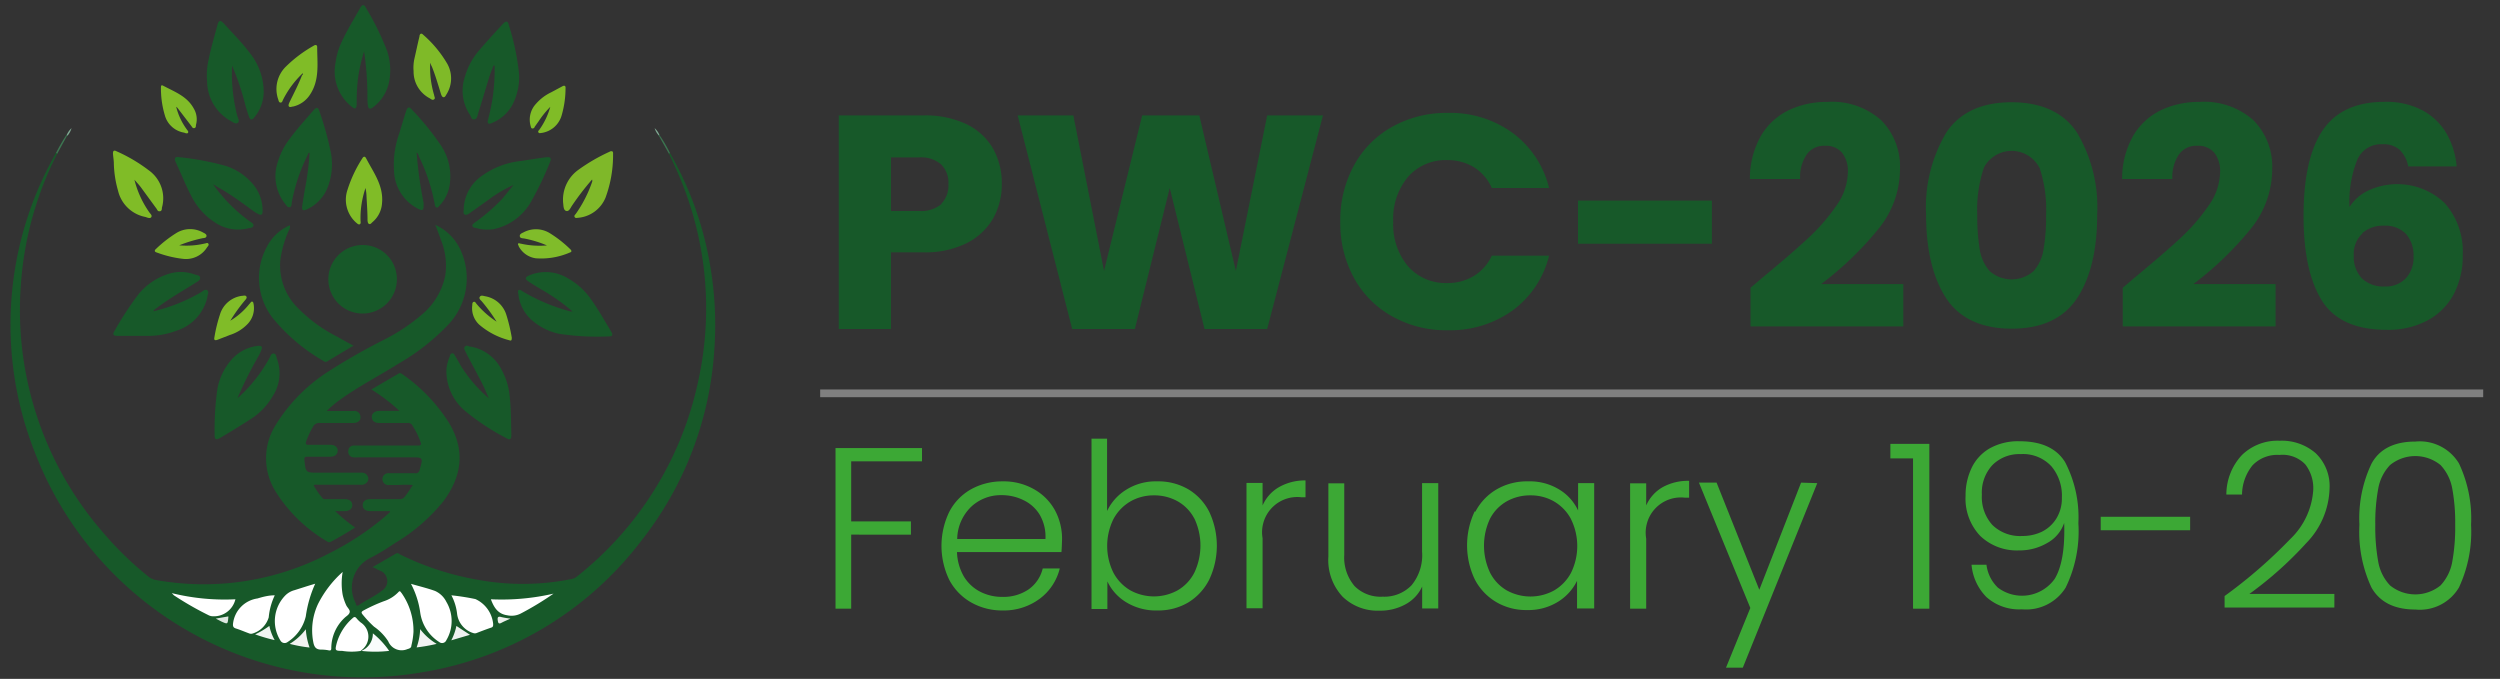 <svg id="Layer_1" data-name="Layer 1" xmlns="http://www.w3.org/2000/svg" viewBox="0 0 239.37 65"><rect x="0" y="0" width="239.37" height="65" fill="#333333" stroke="none"/><defs><style>.cls-1{fill:#175929;}.cls-2{fill:#80bc27;}.cls-3{fill:#7fb829;}.cls-4{fill:#7fba28;}.cls-5{fill:#80bc28;}.cls-6{fill:#80bc2a;}.cls-7{fill:#3c7651;}.cls-8{fill:#3b7550;}.cls-9{fill:#80aa94;}.cls-10{fill:#fff;}.cls-11{fill:#fafcfc;}.cls-12{fill:#f2f3f1;}.cls-13{fill:#f2f3f2;}.cls-14{fill:#f1f6f2;}.cls-15{fill:#eff2f0;}.cls-16{fill:#dfe8e2;}.cls-17{fill:#edf0ec;}.cls-18{fill:gray;}.cls-19{fill:#3ca835;}</style></defs><path class="cls-1" d="M5.47,14.73A32.41,32.41,0,0,0,2,27.25,32.43,32.43,0,0,0,9.88,51a31.65,31.65,0,0,0,4.4,4.26,1.74,1.74,0,0,0,.8.3A25.81,25.81,0,0,0,31.48,53a26.74,26.74,0,0,0,5.42-3.57l.4-.36s0,0,.06-.13H35.48c-.49,0-.75-.21-.75-.58s.26-.57.76-.57h2.75a.58.58,0,0,0,.53-.25,10.56,10.56,0,0,0,.75-1.1,9.78,9.78,0,0,0-1.42,0c-.28,0-.56,0-.84,0a.57.57,0,1,1,0-1.13h2.46a.38.38,0,0,0,.46-.33c.34-1.2.35-1.19-.86-1.19H34.25a2.75,2.75,0,0,1-.41,0,.53.53,0,0,1-.49-.62.51.51,0,0,1,.55-.51H40c.29,0,.36-.06.26-.35a6.87,6.87,0,0,0-.73-1.49A.49.49,0,0,0,39,40.5H36.33c-.47,0-.72-.21-.73-.56s.26-.59.74-.6h1.91a17.89,17.89,0,0,0-2.69-2.05l2.62-1.53c.14-.08.23,0,.33.06A16.13,16.13,0,0,1,43,40.5c1.51,2.53,1.31,5-.55,7.5a17.38,17.38,0,0,1-4.63,4c-.75.5-1.53,1-2.32,1.4a3.17,3.17,0,0,0-1.43,4.37c0,.1.06.33.27.18.74-.51,1.57-.86,2.26-1.42a1.06,1.06,0,0,0,.2-1.61c-.18-.24-.48-.28-.71-.42s-.25-.12-.42-.2L37.92,53c.15-.08.27,0,.39.09a27.4,27.4,0,0,0,7.59,2.45,23.63,23.63,0,0,0,8.83-.1,1.19,1.19,0,0,0,.55-.27A32.4,32.4,0,0,0,66.85,36.5,32.3,32.3,0,0,0,64.65,16c-.19-.43-.39-.85-.59-1.27,0-.1,0-.1.08-.09a32.47,32.47,0,0,1,3.93,11.25,33.31,33.31,0,0,1,.33,7.53,32.9,32.9,0,0,1-7.06,18.44,33,33,0,0,1-20.87,12.5A33.62,33.62,0,0,1,3.32,43.27,33.19,33.19,0,0,1,4.84,15.6c.17-.33.35-.65.53-1C5.45,14.61,5.5,14.63,5.47,14.73Z"/><path class="cls-1" d="M41.68,21.53A4.85,4.85,0,0,1,44,23.74,6.46,6.46,0,0,1,43,31a20.93,20.93,0,0,1-4.83,3.81C36.28,36,34.32,37,32.55,38.28a10.62,10.62,0,0,0-1.27,1.07h2.58a.57.57,0,0,1,.65.51c.06.38-.22.64-.68.64-1.07,0-2.14,0-3.21,0a.64.64,0,0,0-.64.35,7.46,7.46,0,0,0-.67,1.43c-.08.24,0,.31.22.31.7,0,1.39,0,2.09,0,.46,0,.72.22.71.57s-.25.56-.72.57q-1.07,0-2.13,0c-.26,0-.36,0-.33.34.12,1.17.13,1.19,1.31,1.19h4.13a.62.62,0,0,1,.62.34.53.53,0,0,1-.07.58.7.7,0,0,1-.64.23H30.37a.46.46,0,0,0-.34.06,7.39,7.39,0,0,0,.85,1.22c.1.13.25.1.38.1H33c.45,0,.72.21.73.56s-.27.58-.71.59h-.93A17.18,17.18,0,0,0,34,50.51c-.77.5-1.54.94-2.32,1.36a.29.29,0,0,1-.31,0,14.44,14.44,0,0,1-4.9-4.68,6,6,0,0,1-.08-6.49,16.12,16.12,0,0,1,5.08-5.15,57.91,57.91,0,0,1,5.26-3,18,18,0,0,0,3.64-2.41,6.58,6.58,0,0,0,2.27-3.79A6.57,6.57,0,0,0,42.23,23C42.07,22.54,41.89,22.08,41.68,21.53Z"/><path class="cls-1" d="M38,26.72a3.28,3.28,0,1,1-3.3-3.26A3.26,3.26,0,0,1,38,26.72Z"/><path class="cls-1" d="M33.85,33.1c-.86.5-1.68,1-2.5,1.49a.27.27,0,0,1-.33,0,17.67,17.67,0,0,1-4.86-4.08,6.26,6.26,0,0,1-.65-6.8,4.43,4.43,0,0,1,2.25-2.14.75.75,0,0,1-.13.54,10.46,10.46,0,0,0-.79,2.79,5.74,5.74,0,0,0,1.71,4.62,14.26,14.26,0,0,0,3.76,2.73C32.81,32.54,33.32,32.81,33.85,33.1Z"/><path class="cls-1" d="M49.17,17.71a11.93,11.93,0,0,0-2.29,1.34L45,20.39c-.15.1-.32.24-.5.15s-.1-.33-.1-.49A4,4,0,0,1,45.92,17a7.78,7.78,0,0,1,4-1.59c.78-.12,1.56-.25,2.35-.35.46-.05.56.07.38.49a30.21,30.21,0,0,1-1.78,3.72,5.39,5.39,0,0,1-3.6,2.67,3.88,3.88,0,0,1-1.73-.12c-.12,0-.28-.06-.31-.19s.12-.24.23-.32A17.82,17.82,0,0,0,48.12,19Z"/><path class="cls-1" d="M54.82,29.82a19.6,19.6,0,0,0-3.1-2.17c-.38-.23-.77-.46-1.13-.71s-.31-.4.08-.57a4.06,4.06,0,0,1,3.62.23,6.71,6.71,0,0,1,2.33,2.1c.68.95,1.26,2,1.87,3,.23.37.17.52-.22.51a24.28,24.28,0,0,1-4.74-.25,5.82,5.82,0,0,1-2.68-1.37,3.86,3.86,0,0,1-1.21-2.36c0-.15-.1-.33,0-.43s.29,0,.42.11a17.92,17.92,0,0,0,4.56,1.91Z"/><path class="cls-1" d="M20.4,17.64a15.26,15.26,0,0,0,3.52,3.56c.15.11.4.21.34.42s-.31.2-.5.24a3.92,3.92,0,0,1-3-.45,6.38,6.38,0,0,1-2.39-2.55c-.58-1.06-1-2.19-1.53-3.29-.19-.43-.09-.59.33-.52a27.18,27.18,0,0,1,4.46.84,5.71,5.71,0,0,1,2.67,1.84,3.91,3.91,0,0,1,.84,2.52c0,.33-.15.37-.39.25a3.36,3.36,0,0,1-.57-.35C23.15,19.4,22.1,18.62,21,18Z"/><path class="cls-1" d="M47.26,6.26c-.16.43-.34.86-.47,1.3-.34,1.09-.65,2.18-1,3.27-.07.24-.1.57-.38.6S45.1,11.14,45,11a4.15,4.15,0,0,1-.47-3.7,6.6,6.6,0,0,1,1.4-2.54c.72-.84,1.47-1.66,2.23-2.48.27-.29.46-.28.54.06a23.3,23.3,0,0,1,1,4.75A5.74,5.74,0,0,1,49.08,10a3.83,3.83,0,0,1-1.9,1.74c-.14.06-.3.17-.43.06s0-.29,0-.43a17.87,17.87,0,0,0,.61-4.83V6.29Z"/><path class="cls-1" d="M14.67,29.81A16.69,16.69,0,0,0,19.22,28c.2-.11.42-.37.63-.2s0,.44,0,.67a4.38,4.38,0,0,1-3,3.21,7.61,7.61,0,0,1-2.58.48c-1,0-2,0-3,0-.44,0-.52-.14-.29-.5a30.15,30.15,0,0,1,2.33-3.55A6.07,6.07,0,0,1,16,26.27a3.84,3.84,0,0,1,2.61,0c.2.07.51.07.55.31s-.24.38-.44.5c-.5.32-1,.62-1.53.94-.75.47-1.5.95-2.21,1.49A.83.83,0,0,0,14.67,29.81Z"/><path class="cls-1" d="M34.86,4.92a15.74,15.74,0,0,0-.6,2.74,19.34,19.34,0,0,0-.11,2.28c0,.15,0,.34-.12.42s-.28-.09-.4-.18A4.28,4.28,0,0,1,32.13,6a6.35,6.35,0,0,1,.55-1.91c.52-1.15,1.18-2.21,1.79-3.3.21-.39.4-.4.59,0a25.92,25.92,0,0,1,2,4.07,5.82,5.82,0,0,1,.22,2.84,4,4,0,0,1-1.59,2.59c-.28.21-.42.11-.46-.17a5.16,5.16,0,0,1-.05-.79A29.09,29.09,0,0,0,34.86,4.92Z"/><path class="cls-1" d="M22.22,6.28a16.37,16.37,0,0,0,.49,4.78c.06.23.27.54.06.7s-.49-.08-.72-.2a4.38,4.38,0,0,1-2.22-3.78,6.37,6.37,0,0,1,.13-2c.22-1.13.55-2.23.85-3.35.13-.5.28-.54.62-.18.85.94,1.75,1.83,2.51,2.85a6,6,0,0,1,1.31,3.7,3.86,3.86,0,0,1-.91,2.45c-.22.27-.37.26-.5-.08s-.24-.73-.35-1.11A24.81,24.81,0,0,0,22.22,6.28Z"/><path class="cls-1" d="M39.89,14.61a40.05,40.05,0,0,0,.67,4.81c0,.09,0,.17,0,.25,0,.46-.09.53-.49.34a4.21,4.21,0,0,1-2.34-3.6,8.86,8.86,0,0,1,.49-3.61c.22-.72.43-1.44.66-2.15.14-.42.29-.47.57-.14A25.87,25.87,0,0,1,42.27,14,5.34,5.34,0,0,1,43,18a3.74,3.74,0,0,1-.9,1.67c-.08.1-.17.23-.3.2s-.16-.21-.18-.34a17.55,17.55,0,0,0-1.52-4.57C40.06,14.83,40.05,14.7,39.89,14.61Z"/><path class="cls-1" d="M29.64,14.63c-.15,0-.15.16-.2.25a17.25,17.25,0,0,0-1.51,4.53c0,.16,0,.38-.2.43s-.29-.17-.41-.3a4.23,4.23,0,0,1-.7-4.09,6.6,6.6,0,0,1,1-2c.72-1,1.56-1.92,2.37-2.86.32-.37.48-.34.61.12a29.51,29.51,0,0,1,1.1,4,6.09,6.09,0,0,1-.3,3.16,3.86,3.86,0,0,1-2,2.17c-.38.18-.52.1-.46-.33s.17-1.12.27-1.68A25.6,25.6,0,0,0,29.64,14.63Z"/><path class="cls-1" d="M46.81,38.14c-.22-.48-.42-1-.65-1.43-.42-.83-.87-1.65-1.3-2.47-.11-.21-.22-.42-.32-.63s-.14-.3,0-.44.25-.05.39,0A4.07,4.07,0,0,1,48,35.36a6.39,6.39,0,0,1,.79,2.48c.15,1.28.14,2.56.17,3.83,0,.39-.14.49-.46.29a22.07,22.07,0,0,1-4-2.64,5,5,0,0,1-1.76-3.86,3.78,3.78,0,0,1,.34-1.36c0-.12.08-.26.23-.27s.2.14.26.24c.2.32.39.65.58,1A13.58,13.58,0,0,0,46.81,38.14Z"/><path class="cls-1" d="M22.74,38.13a14.48,14.48,0,0,0,3.05-3.83c.11-.18.16-.49.42-.45s.23.32.31.51a4,4,0,0,1-.4,3.56A6.41,6.41,0,0,1,24,40.13c-.94.61-1.9,1.19-2.87,1.77-.45.27-.6.19-.58-.34a27.68,27.68,0,0,1,.27-4.36,5.91,5.91,0,0,1,1.36-2.78,3.94,3.94,0,0,1,2.57-1.31c.33,0,.38.12.29.36a4.22,4.22,0,0,1-.32.68,38.78,38.78,0,0,0-1.84,3.64C22.83,37.9,22.79,38,22.74,38.13Z"/><path class="cls-2" d="M12.87,17.21a9.36,9.36,0,0,0,1.42,3.11c.09.14.3.29.2.46s-.36.07-.54,0a3.34,3.34,0,0,1-2.65-2.53,10.28,10.28,0,0,1-.4-2.59c0-.31-.06-.61-.08-.91s.08-.41.35-.26a15.13,15.13,0,0,1,3.08,1.82A3.29,3.29,0,0,1,15.5,19.9c0,.12,0,.31-.2.33S15.06,20.1,15,20l-1.52-2.08C13.28,17.66,13.07,17.44,12.87,17.21Z"/><path class="cls-3" d="M56.69,17.19a25.42,25.42,0,0,0-1.9,2.47c-.16.22-.29.61-.57.54s-.26-.48-.3-.76a3.52,3.52,0,0,1,1.5-3.21,17.32,17.32,0,0,1,2.92-1.69c.19-.11.39-.1.36.18a11.78,11.78,0,0,1-.72,4.2,3.13,3.13,0,0,1-2.58,1.93c-.13,0-.3.08-.38-.07s.07-.23.13-.33a12.11,12.11,0,0,0,1.49-2.88C56.67,17.46,56.75,17.37,56.69,17.19Z"/><path class="cls-2" d="M29,7a9.15,9.15,0,0,0-1.89,2.53c-.06.12-.09.31-.26.29s-.17-.2-.22-.33a3,3,0,0,1,.75-3.12,12.63,12.63,0,0,1,2.67-2c.17-.11.32-.07.32.14,0,1.55.25,3.13-.68,4.54a2.63,2.63,0,0,1-1.62,1.15c-.14,0-.3.11-.4,0s0-.29.06-.43c.41-.85.85-1.68,1.19-2.57C29,7.18,29,7.1,29,7Z"/><path class="cls-2" d="M35,18a8.82,8.82,0,0,0-.48,3.08c0,.14.06.32-.07.39s-.27-.09-.38-.18a2.94,2.94,0,0,1-.79-3.14,12.4,12.4,0,0,1,1.42-3c.1-.18.25-.2.35,0,.7,1.35,1.68,2.61,1.53,4.28a2.57,2.57,0,0,1-.92,1.84c-.09.08-.18.22-.31.18s-.15-.23-.16-.36c0-.78-.06-1.56-.1-2.34C35.09,18.55,35.05,18.29,35,18Z"/><path class="cls-4" d="M41.19,6a9.23,9.23,0,0,0,.38,3.11c0,.13.14.29,0,.4s-.28,0-.41-.09A2.88,2.88,0,0,1,39.6,6.81a4,4,0,0,1,.09-1.24c.16-.69.3-1.38.47-2.07,0-.18.13-.41.35-.18a11.05,11.05,0,0,1,2.33,2.81A2.86,2.86,0,0,1,42.77,9c-.08.12-.15.32-.3.31s-.22-.22-.27-.38c-.26-.85-.51-1.7-.84-2.53C41.3,6.28,41.24,6.16,41.19,6Z"/><path class="cls-5" d="M47.55,30.8a16.68,16.68,0,0,0-1.38-1.9c-.11-.14-.35-.29-.23-.48s.35-.08.54-.05a2.57,2.57,0,0,1,2,1.77A16.14,16.14,0,0,1,49,32.32c0,.19,0,.35-.23.26a7.09,7.09,0,0,1-2.89-1.5,2.14,2.14,0,0,1-.66-1.85c0-.12,0-.29.14-.33s.2.12.27.2A8.81,8.81,0,0,0,47.55,30.8Z"/><path class="cls-5" d="M22.05,30.71a6.87,6.87,0,0,0,1.69-1.44c.06-.07.12-.15.19-.22s.11-.19.22-.17.12.18.14.28a2.19,2.19,0,0,1-.63,1.91,4,4,0,0,1-1.64,1l-1.16.45c-.21.08-.41.11-.33-.23a14.21,14.21,0,0,1,.52-2.14,2.54,2.54,0,0,1,2.08-1.82c.16,0,.37-.09.46.06s-.08.3-.18.42A16,16,0,0,0,22.05,30.71Z"/><path class="cls-6" d="M52.37,23.5a10.61,10.61,0,0,0-2.1-.65c-.19-.05-.47,0-.5-.23s.24-.31.41-.4a2.53,2.53,0,0,1,2.47.11,11.28,11.28,0,0,1,1.93,1.51c.14.12.21.27,0,.33a6.88,6.88,0,0,1-3.29.56,2.19,2.19,0,0,1-1.63-1.16c0-.08-.1-.15-.05-.24s.17,0,.26,0A8.26,8.26,0,0,0,52.37,23.5Z"/><path class="cls-2" d="M17.16,23.49a7.63,7.63,0,0,0,2.43-.17c.11,0,.26-.12.35,0s0,.23-.1.34a2.38,2.38,0,0,1-2.35,1.12,10.61,10.61,0,0,1-2.47-.6c-.22-.06-.27-.19-.08-.35a11.88,11.88,0,0,1,1.9-1.49,2.51,2.51,0,0,1,2.58-.09c.14.08.38.16.35.36s-.27.17-.43.21A13,13,0,0,0,17.16,23.49Z"/><path class="cls-5" d="M16.87,10.23a6.2,6.2,0,0,0,1,2.14c.06.1.2.2.14.33s-.26.05-.38,0a2.3,2.3,0,0,1-1.85-1.67,9,9,0,0,1-.37-2.63c0-.14,0-.3.2-.2,1.08.58,2.29,1,2.93,2.17a2,2,0,0,1,.22,1.6c0,.11,0,.28-.17.3s-.2-.13-.28-.22L17,10.34A.41.41,0,0,0,16.87,10.23Z"/><path class="cls-2" d="M52.69,10.23a9.11,9.11,0,0,0-1.11,1.37l-.39.55c0,.07-.11.17-.23.15s-.12-.14-.15-.23a2.22,2.22,0,0,1,.51-2.13,4.46,4.46,0,0,1,1.45-1.1l1.1-.59c.2-.1.3,0,.28.18A9.42,9.42,0,0,1,53.79,11a2.35,2.35,0,0,1-1.94,1.73c-.11,0-.23.07-.3-.06s.05-.18.1-.26A7.06,7.06,0,0,0,52.69,10.23Z"/><path class="cls-7" d="M5.47,14.73l-.1-.1a18.78,18.78,0,0,1,1-1.73s.06,0,.08,0,0,0,0,.05Z"/><path class="cls-8" d="M64.14,14.64l-.08.09-1-1.77c0-.09,0-.08.06-.06A12.52,12.52,0,0,1,64.14,14.64Z"/><path class="cls-9" d="M6.46,13,6.4,12.9a1.83,1.83,0,0,1,.45-.63A2,2,0,0,1,6.46,13Z"/><path class="cls-9" d="M63.13,12.9l-.06.06a1.82,1.82,0,0,1-.39-.69A1.78,1.78,0,0,1,63.13,12.9Z"/><path class="cls-10" d="M39.59,60.49a6.87,6.87,0,0,1-.2,1.31c0,.21-.15.29-.38.35a1.39,1.39,0,0,1-1.84-.75A5,5,0,0,0,35.81,60a10.66,10.66,0,0,1-1.08-1.15c-.16-.19-.14-.28.08-.4a15.25,15.25,0,0,1,1.93-.88,3.35,3.35,0,0,0,1.4-.87c.17-.2.22,0,.3.07A6.28,6.28,0,0,1,39.59,60.49Z"/><path class="cls-10" d="M32.81,54.76a6.35,6.35,0,0,0,0,2.19,5,5,0,0,0,.34,1c.11.24.39.44.33.68s-.32.36-.5.54a4,4,0,0,0-1.26,2.9c0,.2-.07.23-.25.2a3.33,3.33,0,0,0-.7-.07c-.5,0-.68-.23-.77-.7a5.93,5.93,0,0,1,.46-3.69A10.4,10.4,0,0,1,32.81,54.76Z"/><path class="cls-10" d="M30.18,55.89a11.43,11.43,0,0,0-.9,3.12,4,4,0,0,1-1.74,2.46.46.46,0,0,1-.69-.14A3.51,3.51,0,0,1,27.33,57a1.94,1.94,0,0,1,.86-.49C28.83,56.31,29.46,56.1,30.18,55.89Z"/><path class="cls-10" d="M39.35,55.9c.82.24,1.58.42,2.3.68a2.22,2.22,0,0,1,1.09,1.05,3.58,3.58,0,0,1,0,3.66.44.44,0,0,1-.69.18,4,4,0,0,1-1.82-2.86A8.34,8.34,0,0,0,39.35,55.9Z"/><path class="cls-10" d="M43.22,57a22.59,22.59,0,0,1,2.3.36,2.93,2.93,0,0,1,1.7,2.39c0,.18,0,.29-.21.35-.47.16-.94.34-1.4.52a.45.45,0,0,1-.28,0,2.2,2.2,0,0,1-1.56-1.82A5,5,0,0,0,43.22,57Z"/><path class="cls-10" d="M26.31,57a6.22,6.22,0,0,0-.58,2.11,2.3,2.3,0,0,1-1.55,1.55.47.47,0,0,1-.29,0c-.44-.16-.87-.35-1.32-.49-.24-.08-.28-.22-.26-.44a2.75,2.75,0,0,1,2.35-2.43C25.19,57.14,25.72,57,26.31,57Z"/><path class="cls-10" d="M34.58,62.32a5.56,5.56,0,0,1-1.82,0c-.7,0-.69-.05-.52-.74a5,5,0,0,1,1.52-2.39c.14-.13.23-.16.37,0a2.65,2.65,0,0,0,.41.41,1.61,1.61,0,0,1,0,2.7Z"/><path class="cls-10" d="M16.45,56.79a21.11,21.11,0,0,0,6.09.59A2.12,2.12,0,0,1,20.27,59a.94.94,0,0,1-.31-.1A30.38,30.38,0,0,1,16.65,57Z"/><path class="cls-10" d="M47,57.38a22.08,22.08,0,0,0,6-.54,28.68,28.68,0,0,1-3.13,1.9,1.92,1.92,0,0,1-1.31.17C47.66,58.78,47.29,58.15,47,57.38Z"/><path class="cls-11" d="M34.57,62.33a1.77,1.77,0,0,0,1.13-1.69,7.83,7.83,0,0,1,1.56,1.68,11.43,11.43,0,0,1-2.68,0Z"/><path class="cls-12" d="M29.28,60.25A6.65,6.65,0,0,0,29.64,62a13.4,13.4,0,0,1-1.9-.35A5.55,5.55,0,0,0,29.28,60.25Z"/><path class="cls-13" d="M41.81,61.65a16.58,16.58,0,0,1-1.92.34,5.91,5.91,0,0,0,.34-1.75A5.64,5.64,0,0,0,41.81,61.65Z"/><path class="cls-14" d="M26.3,61.29a16.16,16.16,0,0,1-1.87-.55,8.28,8.28,0,0,0,1.36-.81A4.79,4.79,0,0,0,26.3,61.29Z"/><path class="cls-15" d="M45,60.78l-1.79.53a5.31,5.31,0,0,0,.49-1.38C44.16,60.24,44.57,60.5,45,60.78Z"/><path class="cls-16" d="M20.66,59.23l1.2-.21a.28.28,0,0,1,0,.12c-.06.64-.06.64-.66.37Z"/><path class="cls-17" d="M48.88,59.23c-.37.17-.62.27-.86.4s-.32.07-.36-.22,0-.43.37-.32A7.89,7.89,0,0,0,48.88,59.23Z"/><path class="cls-1" d="M95.11,20.88a6.09,6.09,0,0,1-2.51,2.38,8.88,8.88,0,0,1-4.2.9H85.31V31.5h-5V11.05H88.4a9.23,9.23,0,0,1,4.14.84,5.88,5.88,0,0,1,2.54,2.33,6.81,6.81,0,0,1,.84,3.41A6.61,6.61,0,0,1,95.11,20.88Zm-5-1.35a2.5,2.5,0,0,0,.7-1.9,2.48,2.48,0,0,0-.7-1.89A2.94,2.94,0,0,0,88,15.07H85.31V20.2H88A3,3,0,0,0,90.15,19.53Z"/><path class="cls-1" d="M126.67,11.05,121.33,31.5h-6L112,18,108.66,31.5h-6L97.44,11.05h5.33l2.94,14.89,3.65-14.89h5.47l3.5,14.89,3-14.89Z"/><path class="cls-1" d="M129.64,15.84a9.31,9.31,0,0,1,3.66-3.7,10.62,10.62,0,0,1,5.31-1.33,10.14,10.14,0,0,1,6.24,1.93A9.27,9.27,0,0,1,148.32,18h-5.48A4.52,4.52,0,0,0,141.11,16a4.86,4.86,0,0,0-2.55-.67,4.78,4.78,0,0,0-3.74,1.6,6.22,6.22,0,0,0-1.42,4.29,6.21,6.21,0,0,0,1.42,4.28,4.78,4.78,0,0,0,3.74,1.6,4.86,4.86,0,0,0,2.55-.67,4.52,4.52,0,0,0,1.73-1.95h5.48a9.21,9.21,0,0,1-3.47,5.23,10.26,10.26,0,0,1-6.24,1.91,10.52,10.52,0,0,1-5.31-1.33,9.32,9.32,0,0,1-3.66-3.68,10.87,10.87,0,0,1-1.31-5.39A10.92,10.92,0,0,1,129.64,15.84Z"/><path class="cls-1" d="M163.91,19.21v4.13H151.09V19.21Z"/><path class="cls-1" d="M168.51,26.78q2.87-2.36,4.5-3.87a18.6,18.6,0,0,0,2.79-3.18,5.7,5.7,0,0,0,1.13-3.23,2.86,2.86,0,0,0-.55-1.87,2,2,0,0,0-1.66-.67,2,2,0,0,0-1.73.83,3.84,3.84,0,0,0-.63,2.35h-4.81A8.29,8.29,0,0,1,168.61,13a6.21,6.21,0,0,1,2.66-2.45,8.38,8.38,0,0,1,3.65-.79,7.06,7.06,0,0,1,5.23,1.78,6.3,6.3,0,0,1,1.77,4.64A9.09,9.09,0,0,1,179.79,22a31.48,31.48,0,0,1-5.42,5.2h7.87v4.05H167.61v-3.7C168.27,27,168.57,26.74,168.51,26.78Z"/><path class="cls-1" d="M186.36,12.68c1.29-1.92,3.38-2.89,6.25-2.89s5,1,6.25,2.89a14,14,0,0,1,1.94,7.9q0,5.07-1.94,8c-1.29,1.92-3.37,2.89-6.25,2.89s-5-1-6.25-2.89-1.94-4.57-1.94-8A14,14,0,0,1,186.36,12.68Zm8.9,3.36a3,3,0,0,0-5.3,0,12.54,12.54,0,0,0-.64,4.54,19.52,19.52,0,0,0,.23,3.27,4.17,4.17,0,0,0,.95,2.1,3.18,3.18,0,0,0,4.22,0,4.09,4.09,0,0,0,.95-2.1,18.39,18.39,0,0,0,.24-3.27A12.51,12.51,0,0,0,195.26,16Z"/><path class="cls-1" d="M204.15,26.78q2.86-2.36,4.5-3.87a18.6,18.6,0,0,0,2.79-3.18,5.7,5.7,0,0,0,1.13-3.23,2.86,2.86,0,0,0-.55-1.87,2,2,0,0,0-1.66-.67,2,2,0,0,0-1.73.83,3.84,3.84,0,0,0-.63,2.35h-4.81A8.29,8.29,0,0,1,204.25,13a6.21,6.21,0,0,1,2.66-2.45,8.38,8.38,0,0,1,3.65-.79,7.08,7.08,0,0,1,5.23,1.78,6.3,6.3,0,0,1,1.77,4.64A9.09,9.09,0,0,1,215.43,22a31.48,31.48,0,0,1-5.42,5.2h7.87v4.05H203.25v-3.7C203.91,27,204.21,26.74,204.15,26.78Z"/><path class="cls-1" d="M229.77,14.35a2.37,2.37,0,0,0-1.66-.54,2.48,2.48,0,0,0-2.39,1.45,10.82,10.82,0,0,0-.76,4.56,4.28,4.28,0,0,1,1.85-1.6,6.59,6.59,0,0,1,7.26,1.22,7,7,0,0,1,1.73,5,7.81,7.81,0,0,1-.86,3.73,6.13,6.13,0,0,1-2.51,2.51,8,8,0,0,1-3.89.9q-4.48,0-6.23-2.81c-1.17-1.88-1.75-4.57-1.75-8.09q0-5.53,1.85-8.23t5.93-2.7a7.38,7.38,0,0,1,3.69.86,5.94,5.94,0,0,1,2.27,2.26,7.74,7.74,0,0,1,.92,3.06h-4.64A3,3,0,0,0,229.77,14.35Zm-3.57,8a2.67,2.67,0,0,0-.83,2.11,3,3,0,0,0,.77,2.19,3,3,0,0,0,2.2.78,2.65,2.65,0,0,0,2-.77,2.9,2.9,0,0,0,.75-2.11,3.1,3.1,0,0,0-.73-2.16,2.75,2.75,0,0,0-2.1-.78A3,3,0,0,0,226.2,22.31Z"/><rect class="cls-18" x="78.53" y="37.29" width="159.23" height="0.74"/><path class="cls-19" d="M88.28,42.9v1.27H81.5v5.75h5.72v1.27H81.5v7.09H80V42.9Z"/><path class="cls-19" d="M101.63,52.86h-10a5,5,0,0,0,.66,2.34,3.93,3.93,0,0,0,1.57,1.46,4.55,4.55,0,0,0,2.11.49,4.26,4.26,0,0,0,2.52-.72,3.44,3.44,0,0,0,1.35-2h1.63a5.13,5.13,0,0,1-1.88,2.87A5.76,5.76,0,0,1,96,58.45a6,6,0,0,1-3-.76,5.37,5.37,0,0,1-2.1-2.15,7.48,7.48,0,0,1,0-6.55,5.22,5.22,0,0,1,2.09-2.15A6.14,6.14,0,0,1,96,46.09a5.86,5.86,0,0,1,3,.75,5.17,5.17,0,0,1,2,2,5.75,5.75,0,0,1,.69,2.8C101.67,52.18,101.66,52.59,101.63,52.86Zm-2.06-3.54A3.64,3.64,0,0,0,98,47.89a4.67,4.67,0,0,0-2.11-.48A4.15,4.15,0,0,0,93,48.51a4.39,4.39,0,0,0-1.35,3.1h8.45A4.18,4.18,0,0,0,99.57,49.32Z"/><path class="cls-19" d="M107.85,46.88a5.28,5.28,0,0,1,2.93-.79,5.69,5.69,0,0,1,3,.76,5.29,5.29,0,0,1,2,2.15,7.6,7.6,0,0,1,0,6.5,5.4,5.4,0,0,1-2,2.18,5.61,5.61,0,0,1-2.94.77,5.47,5.47,0,0,1-3-.78,4.65,4.65,0,0,1-1.81-2v2.64h-1.52V42H106v6.93A4.83,4.83,0,0,1,107.85,46.88Zm6.51,2.78a4.07,4.07,0,0,0-1.6-1.66,4.58,4.58,0,0,0-2.29-.57,4.45,4.45,0,0,0-2.25.59,4.28,4.28,0,0,0-1.62,1.7,5.81,5.81,0,0,0,0,5.1,4.28,4.28,0,0,0,1.62,1.7,4.7,4.7,0,0,0,4.54,0,4.11,4.11,0,0,0,1.6-1.7,6.05,6.05,0,0,0,0-5.17Z"/><path class="cls-19" d="M122.43,46.66A5,5,0,0,1,125,46v1.61h-.41a3.37,3.37,0,0,0-3.7,3.92v6.71h-1.54v-12h1.54V48.4A3.75,3.75,0,0,1,122.43,46.66Z"/><path class="cls-19" d="M137.71,46.26v12h-1.54V56.16a3.67,3.67,0,0,1-1.63,1.72,5,5,0,0,1-2.46.59,4.81,4.81,0,0,1-3.52-1.33,5.13,5.13,0,0,1-1.37-3.86v-7h1.52v6.85a4.21,4.21,0,0,0,1,3,3.51,3.51,0,0,0,2.68,1,3.61,3.61,0,0,0,2.77-1.1,4.54,4.54,0,0,0,1-3.23V46.26Z"/><path class="cls-19" d="M141.26,49a5.32,5.32,0,0,1,2.05-2.15,5.75,5.75,0,0,1,3-.76,5.39,5.39,0,0,1,3,.79,4.62,4.62,0,0,1,1.79,2V46.26h1.54v12H151V55.61a4.85,4.85,0,0,1-1.81,2,5.39,5.39,0,0,1-3,.8,5.61,5.61,0,0,1-2.94-.77,5.4,5.4,0,0,1-2.05-2.18,7.6,7.6,0,0,1,0-6.5Zm9.17.72a4.28,4.28,0,0,0-1.62-1.7,4.46,4.46,0,0,0-2.26-.59,4.54,4.54,0,0,0-2.28.57,4.07,4.07,0,0,0-1.6,1.66,6.05,6.05,0,0,0,0,5.17,4.11,4.11,0,0,0,1.6,1.7,4.7,4.7,0,0,0,4.54,0,4.28,4.28,0,0,0,1.62-1.7,5.81,5.81,0,0,0,0-5.1Z"/><path class="cls-19" d="M159.17,46.66a5,5,0,0,1,2.56-.62v1.61h-.41a3.37,3.37,0,0,0-3.7,3.92v6.71h-1.54v-12h1.54V48.4A3.75,3.75,0,0,1,159.17,46.66Z"/><path class="cls-19" d="M174,46.26l-7.13,17.67h-1.61l2.33-5.72-4.92-12h1.69l4.09,10.26,4-10.26Z"/><path class="cls-19" d="M181,43.89V42.5h3.73V58.28h-1.56V43.89Z"/><path class="cls-19" d="M191.3,56.27a3.84,3.84,0,0,0,5.43-.84c.66-1.08,1-2.87.91-5.36A3.46,3.46,0,0,1,196,52a5.21,5.21,0,0,1-2.69.7,5.06,5.06,0,0,1-3.71-1.39,5.18,5.18,0,0,1-1.4-3.85,6.07,6.07,0,0,1,.58-2.66,4.28,4.28,0,0,1,1.73-1.87,5.56,5.56,0,0,1,2.86-.68c2.09,0,3.54.67,4.36,2A11.41,11.41,0,0,1,199,50.09a12.3,12.3,0,0,1-1.22,6.18,4.46,4.46,0,0,1-4.19,2.07,4.69,4.69,0,0,1-3.39-1.17,5,5,0,0,1-1.43-3.1h1.43A3.64,3.64,0,0,0,191.3,56.27Zm4.19-5.35a3.43,3.43,0,0,0,1.4-1.27,3.66,3.66,0,0,0,.53-2,4.36,4.36,0,0,0-1-3,3.7,3.7,0,0,0-2.94-1.17,3.63,3.63,0,0,0-2.72,1.06,3.87,3.87,0,0,0-1,2.82,4,4,0,0,0,1,2.9,3.8,3.8,0,0,0,2.86,1.06A4.31,4.31,0,0,0,195.49,50.92Z"/><path class="cls-19" d="M209.7,49.48v1.29h-8.56V49.48Z"/><path class="cls-19" d="M219.28,51.62a7.14,7.14,0,0,0,2.21-4.72,3.72,3.72,0,0,0-.76-2.43,3,3,0,0,0-2.48-.91,3.27,3.27,0,0,0-2.58,1,4.53,4.53,0,0,0-1,2.79h-1.5a5.53,5.53,0,0,1,1.51-3.8,4.89,4.89,0,0,1,3.59-1.35,4.94,4.94,0,0,1,3.46,1.2,4.36,4.36,0,0,1,1.32,3.4A7.78,7.78,0,0,1,220.82,52a35.26,35.26,0,0,1-5.45,4.87h8.14v1.3H213v-1.1A47,47,0,0,0,219.28,51.62Z"/><path class="cls-19" d="M227.08,44.37c.77-1.39,2.17-2.09,4.18-2.09a4.38,4.38,0,0,1,4.18,2.09,12.3,12.3,0,0,1,1.16,5.88,12.6,12.6,0,0,1-1.16,6,4.35,4.35,0,0,1-4.18,2.11q-3,0-4.2-2.11a12.61,12.61,0,0,1-1.15-6A12.17,12.17,0,0,1,227.08,44.37Zm7.72,2.42a4.44,4.44,0,0,0-1.12-2.26,3.83,3.83,0,0,0-4.84,0,4.37,4.37,0,0,0-1.13,2.26,17.83,17.83,0,0,0-.28,3.46,18.46,18.46,0,0,0,.28,3.53,4.4,4.4,0,0,0,1.13,2.27,3.83,3.83,0,0,0,4.84,0,4.47,4.47,0,0,0,1.12-2.27,18.46,18.46,0,0,0,.28-3.53A17.83,17.83,0,0,0,234.8,46.79Z"/></svg>